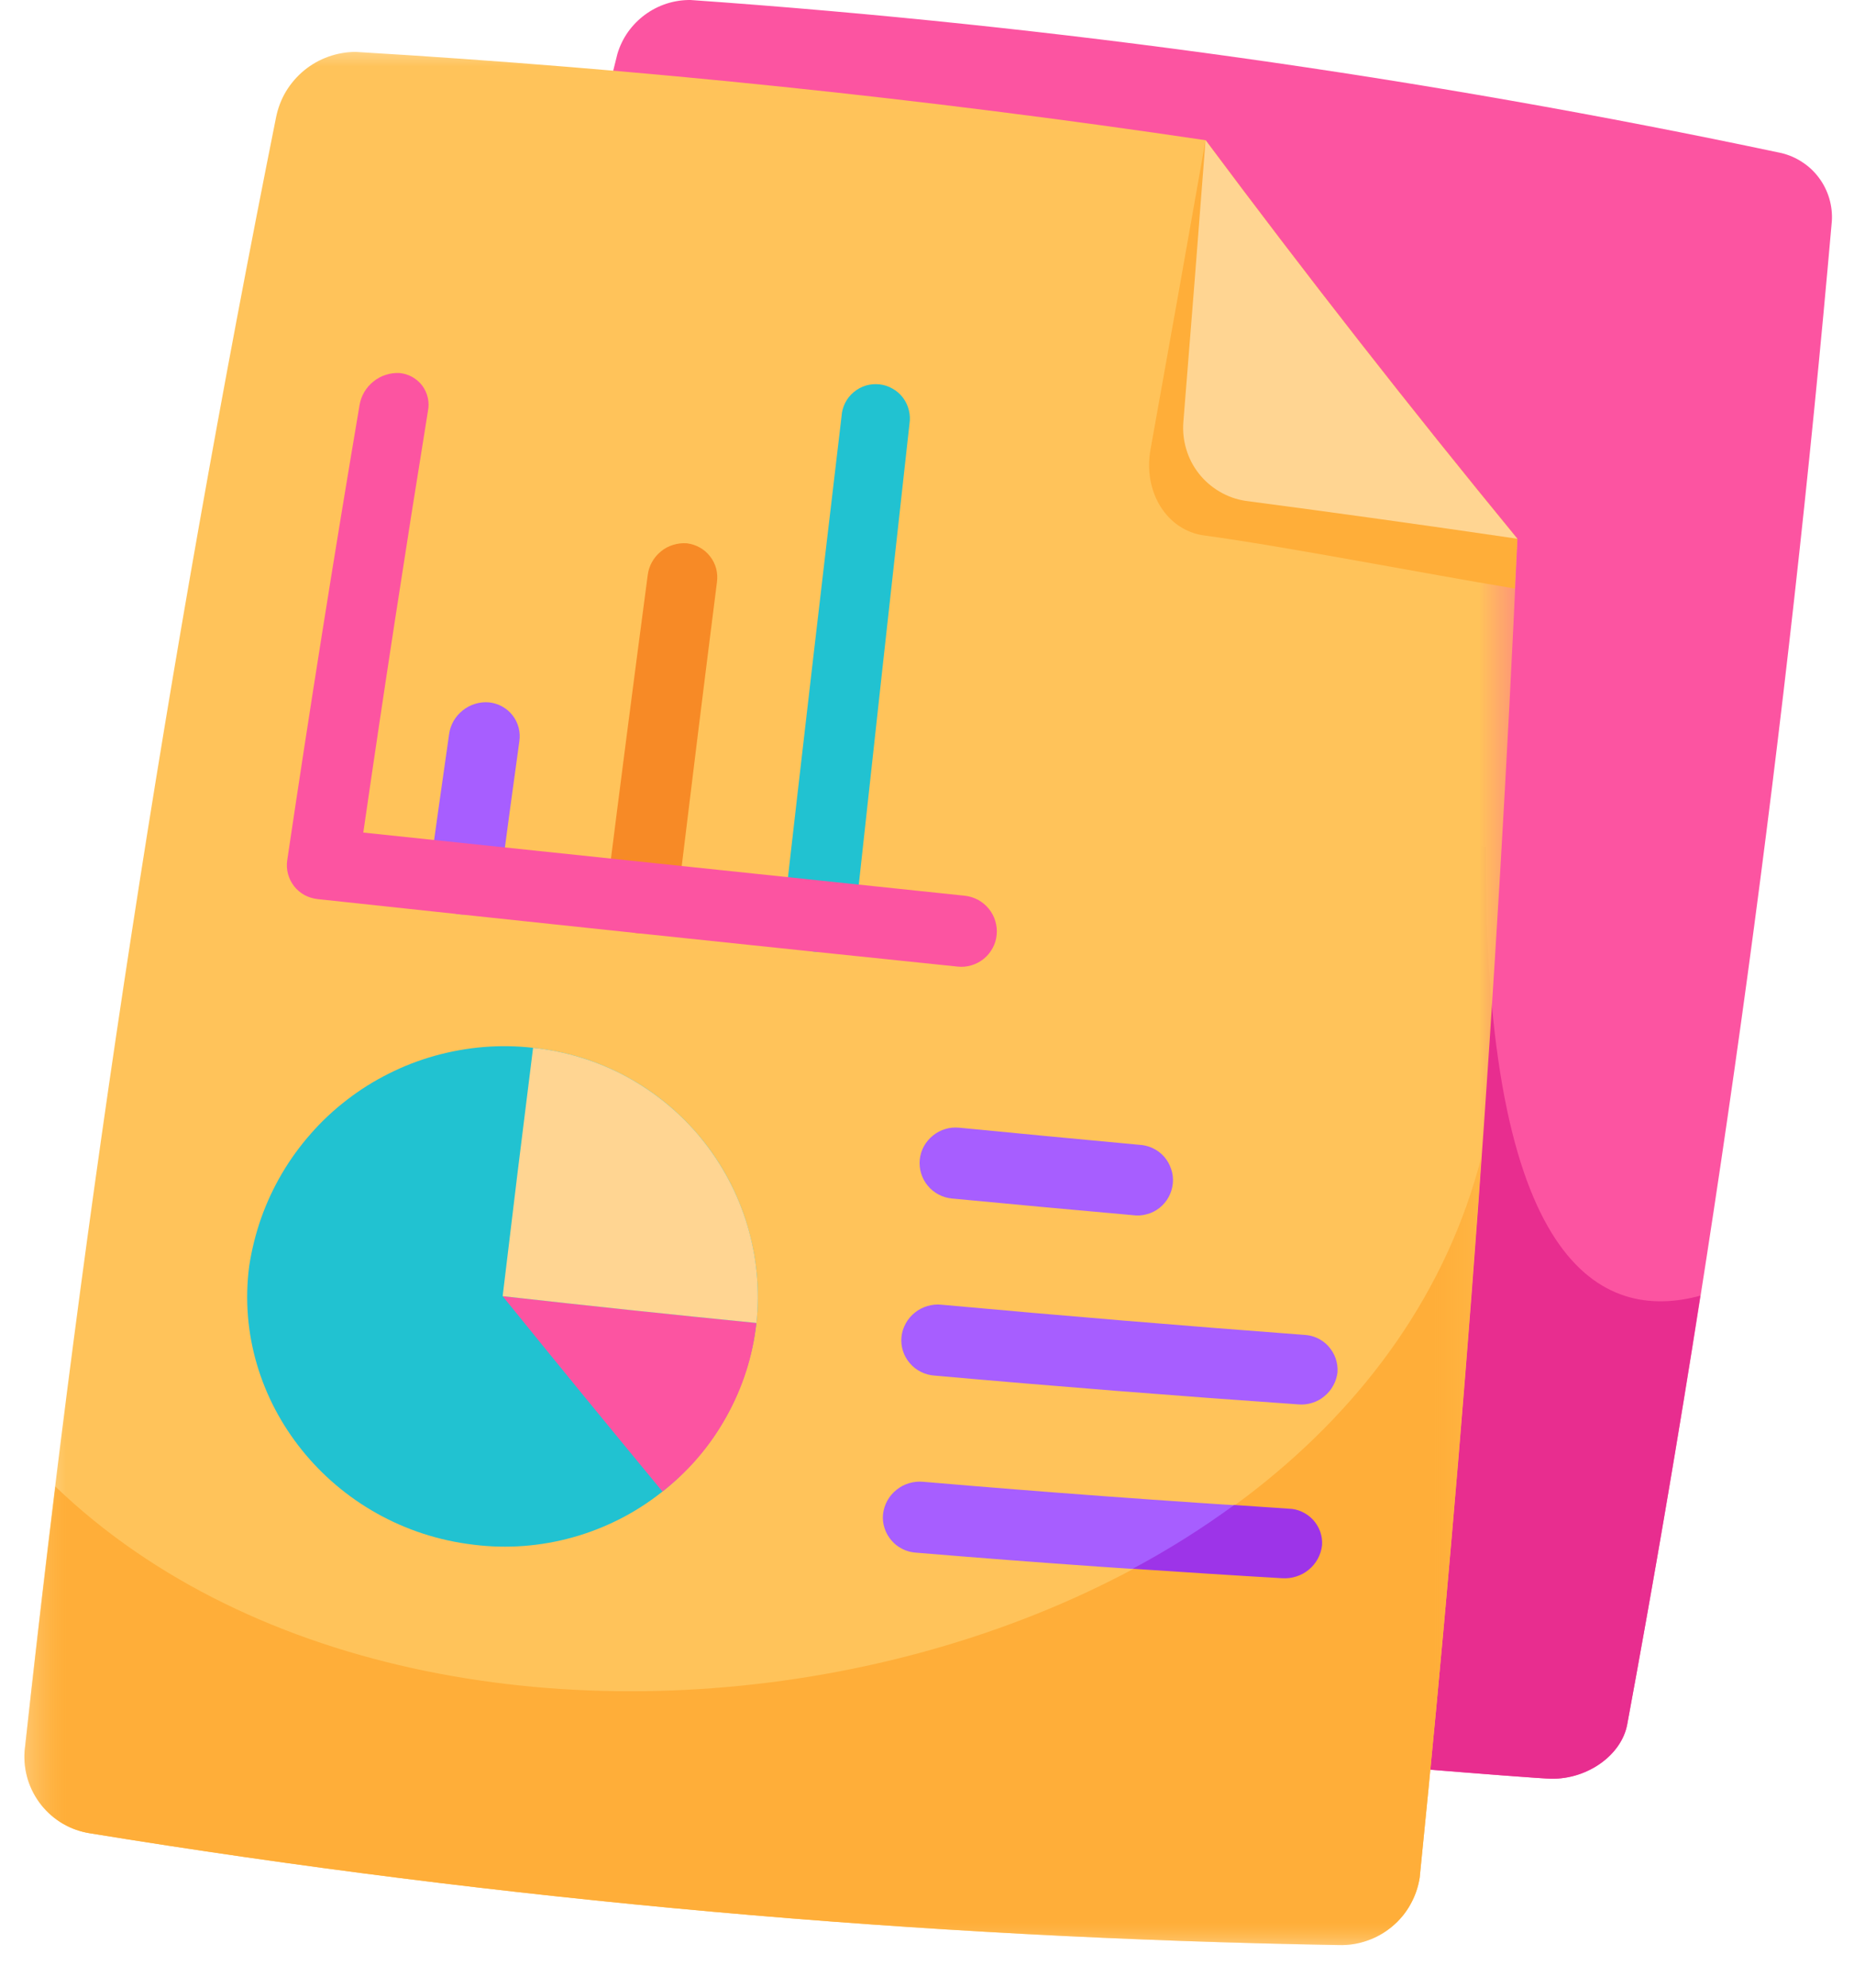 <svg width="42" height="45" viewBox="0 0 42 45" fill="none" xmlns="http://www.w3.org/2000/svg">
<path d="M36.863 39.039C38.953 27.766 40.498 16.423 41.498 5.007C41.509 4.832 41.489 4.662 41.44 4.493C41.39 4.326 41.314 4.171 41.21 4.031C41.107 3.89 40.981 3.771 40.835 3.675C40.691 3.578 40.531 3.509 40.363 3.467C32.203 1.739 23.964 0.584 15.644 6.69675e-05C15.457 -0.002 15.277 0.026 15.101 0.082C14.924 0.14 14.761 0.223 14.612 0.333C14.463 0.442 14.334 0.574 14.226 0.725C14.12 0.876 14.04 1.04 13.987 1.218C13.792 1.894 8.867 23.383 8.676 24.058C8.676 24.058 9.116 27.188 16.21 38.742C17.118 38.771 34.23 40.251 35.142 40.269C35.963 40.283 36.735 39.734 36.863 39.039Z" fill="#FC54A1"/>
<path d="M36.862 39.039C37.46 35.81 38.013 32.576 38.518 29.334C36.283 29.938 33.615 28.678 33.658 19.17C33.658 19.17 22.064 17.064 17.166 35.731C16.877 36.834 16.654 37.839 16.488 38.76C18.872 38.922 34.277 40.251 35.141 40.269C35.962 40.283 36.733 39.734 36.862 39.039Z" fill="#E82D8F"/>
<mask id="mask0_1064_3094" style="mask-type:luminance" maskUnits="userSpaceOnUse" x="0" y="0" width="35" height="45">
<path d="M0.5 0.777H34.518V44.083H0.5V0.777Z" fill="white"/>
</mask>
<g mask="url(#mask0_1064_3094)">
<path d="M30.325 44.035C30.544 44.041 30.759 44.009 30.966 43.937C31.174 43.866 31.363 43.76 31.532 43.619C31.701 43.479 31.841 43.312 31.948 43.12C32.056 42.929 32.127 42.725 32.161 42.508C33.183 32.434 33.921 22.33 34.376 12.197C31.931 9.223 29.566 6.195 27.313 3.175C20.925 2.226 14.507 1.559 8.059 1.175C7.845 1.175 7.64 1.212 7.439 1.283C7.238 1.355 7.056 1.458 6.891 1.593C6.727 1.728 6.59 1.887 6.479 2.069C6.37 2.252 6.296 2.448 6.254 2.655C3.796 14.914 1.898 27.242 0.557 39.645C0.541 39.865 0.567 40.079 0.631 40.29C0.697 40.5 0.799 40.691 0.935 40.864C1.072 41.035 1.236 41.177 1.427 41.288C1.618 41.399 1.822 41.471 2.039 41.505C11.407 43.027 20.835 43.871 30.325 44.035Z" fill="#FFC35A"/>
</g>
<path d="M34.315 13.324C34.333 12.948 34.357 12.573 34.373 12.197C31.928 9.223 29.563 6.195 27.31 3.175C26.9 5.507 26.483 7.839 26.064 10.172C25.889 11.138 26.434 12.011 27.282 12.123C29.115 12.371 32.219 12.978 34.315 13.324Z" fill="#FFAE39"/>
<path d="M29.948 34.99C29.956 34.884 29.943 34.781 29.907 34.68C29.872 34.58 29.819 34.49 29.748 34.411C29.676 34.333 29.592 34.272 29.496 34.227C29.399 34.181 29.298 34.157 29.191 34.156C26.429 33.985 23.669 33.783 20.914 33.547C20.805 33.537 20.699 33.547 20.594 33.579C20.49 33.609 20.395 33.659 20.31 33.728C20.224 33.796 20.155 33.878 20.102 33.972C20.049 34.069 20.017 34.17 20.004 34.278C19.993 34.386 20.004 34.492 20.038 34.595C20.07 34.697 20.122 34.789 20.192 34.871C20.261 34.955 20.345 35.019 20.441 35.067C20.538 35.117 20.641 35.144 20.748 35.151C23.51 35.381 26.276 35.574 29.046 35.728C29.154 35.736 29.26 35.725 29.363 35.691C29.467 35.659 29.56 35.607 29.644 35.54C29.727 35.471 29.797 35.389 29.85 35.294C29.901 35.199 29.935 35.098 29.948 34.99Z" fill="#A75EFF"/>
<mask id="mask1_1064_3094" style="mask-type:luminance" maskUnits="userSpaceOnUse" x="0" y="25" width="34" height="20">
<path d="M0.5 25.878H33.695V44.083H0.5V25.878Z" fill="white"/>
</mask>
<g mask="url(#mask1_1064_3094)">
<path d="M30.325 44.035C30.544 44.042 30.759 44.01 30.966 43.937C31.174 43.867 31.363 43.76 31.532 43.619C31.701 43.479 31.841 43.312 31.948 43.121C32.056 42.929 32.127 42.725 32.161 42.508C32.712 37.075 33.178 31.634 33.561 26.183C30.438 38.401 10.205 42.245 1.255 33.655C1.009 35.649 0.778 37.647 0.557 39.645C0.541 39.866 0.567 40.081 0.631 40.292C0.697 40.502 0.799 40.693 0.935 40.865C1.073 41.037 1.237 41.179 1.427 41.29C1.618 41.399 1.822 41.471 2.041 41.505C11.407 43.029 20.835 43.871 30.325 44.035Z" fill="#FFAE39"/>
</g>
<path d="M34.373 12.197C31.928 9.223 29.564 6.195 27.31 3.175C27.148 5.3 26.98 7.423 26.808 9.548C26.791 9.759 26.812 9.966 26.873 10.168C26.932 10.371 27.029 10.556 27.159 10.722C27.291 10.889 27.448 11.025 27.63 11.131C27.813 11.239 28.009 11.308 28.22 11.34C30.273 11.61 32.324 11.896 34.373 12.197Z" fill="#FFD592"/>
<path d="M11.331 19.985C11.472 18.917 11.617 17.85 11.765 16.783C11.781 16.678 11.774 16.575 11.749 16.474C11.722 16.373 11.677 16.279 11.612 16.196C11.548 16.112 11.469 16.047 11.377 15.995C11.284 15.944 11.186 15.913 11.082 15.902C10.974 15.892 10.87 15.903 10.765 15.934C10.662 15.966 10.569 16.014 10.484 16.082C10.4 16.148 10.331 16.228 10.276 16.321C10.223 16.415 10.188 16.514 10.174 16.62C10.021 17.684 9.871 18.75 9.723 19.814C9.707 19.92 9.714 20.023 9.743 20.126C9.77 20.229 9.817 20.322 9.883 20.406C9.948 20.489 10.027 20.557 10.12 20.608C10.214 20.658 10.313 20.689 10.419 20.7C10.527 20.71 10.633 20.7 10.736 20.671C10.841 20.64 10.934 20.592 11.019 20.525C11.104 20.459 11.173 20.378 11.226 20.285C11.281 20.192 11.315 20.092 11.331 19.985Z" fill="#A75EFF"/>
<path d="M15.345 20.41C15.638 18 15.935 15.592 16.241 13.184C16.255 13.08 16.25 12.977 16.225 12.876C16.197 12.774 16.152 12.681 16.088 12.599C16.024 12.516 15.947 12.448 15.855 12.397C15.763 12.345 15.665 12.313 15.561 12.3C15.455 12.292 15.352 12.304 15.249 12.336C15.148 12.366 15.054 12.416 14.972 12.484C14.89 12.551 14.823 12.63 14.771 12.723C14.718 12.816 14.686 12.916 14.673 13.022C14.354 15.427 14.042 17.833 13.739 20.241C13.725 20.347 13.733 20.451 13.76 20.554C13.789 20.657 13.838 20.75 13.903 20.834C13.969 20.918 14.05 20.985 14.143 21.037C14.238 21.086 14.338 21.119 14.444 21.128C14.551 21.14 14.656 21.13 14.76 21.099C14.863 21.069 14.958 21.02 15.041 20.953C15.127 20.886 15.194 20.805 15.247 20.712C15.3 20.617 15.332 20.516 15.345 20.41Z" fill="#F78A26"/>
<path d="M19.367 20.83C19.775 17.081 20.187 13.336 20.603 9.594C20.619 9.49 20.614 9.385 20.588 9.284C20.563 9.181 20.518 9.088 20.455 9.003C20.391 8.919 20.312 8.85 20.22 8.799C20.129 8.746 20.029 8.713 19.925 8.702C19.82 8.691 19.716 8.699 19.614 8.729C19.513 8.76 19.422 8.81 19.341 8.877C19.259 8.945 19.195 9.025 19.147 9.12C19.099 9.215 19.071 9.315 19.065 9.419C18.621 13.164 18.186 16.911 17.759 20.661C17.747 20.767 17.756 20.872 17.785 20.975C17.816 21.078 17.864 21.171 17.931 21.254C17.997 21.338 18.078 21.405 18.173 21.457C18.267 21.507 18.367 21.539 18.473 21.549C18.581 21.56 18.685 21.55 18.788 21.52C18.891 21.489 18.984 21.441 19.068 21.373C19.151 21.306 19.219 21.225 19.272 21.131C19.323 21.037 19.354 20.936 19.367 20.83Z" fill="#21C2D1"/>
<path d="M17.135 29.953C17.175 29.581 17.177 29.211 17.143 28.84C17.108 28.469 17.037 28.105 16.931 27.749C16.825 27.39 16.685 27.048 16.512 26.718C16.338 26.389 16.134 26.079 15.899 25.789C15.663 25.5 15.402 25.236 15.116 24.998C14.829 24.761 14.522 24.553 14.194 24.376C13.866 24.198 13.523 24.055 13.166 23.944C12.811 23.835 12.448 23.761 12.077 23.722C11.704 23.68 11.331 23.674 10.958 23.704C10.583 23.735 10.217 23.801 9.855 23.901C9.495 24.002 9.146 24.135 8.812 24.304C8.476 24.471 8.159 24.669 7.864 24.897C7.566 25.125 7.293 25.379 7.046 25.661C6.798 25.942 6.578 26.243 6.388 26.566C6.198 26.889 6.041 27.226 5.915 27.58C5.792 27.932 5.702 28.294 5.645 28.665C5.244 31.735 7.536 34.598 10.733 34.972C11.109 35.019 11.485 35.027 11.861 35C12.239 34.971 12.61 34.907 12.974 34.805C13.338 34.704 13.689 34.567 14.027 34.397C14.364 34.227 14.681 34.024 14.978 33.791C15.275 33.558 15.547 33.297 15.793 33.011C16.041 32.724 16.256 32.417 16.441 32.087C16.626 31.758 16.777 31.414 16.894 31.053C17.011 30.695 17.092 30.327 17.135 29.953Z" fill="#21C2D1"/>
<path d="M17.135 29.952C15.219 29.761 13.301 29.558 11.387 29.345C12.583 30.822 13.79 32.296 15.007 33.767C15.605 33.301 16.088 32.736 16.456 32.074C16.826 31.412 17.053 30.705 17.135 29.952Z" fill="#FC54A1"/>
<path d="M25.655 27.51C25.764 27.526 25.872 27.519 25.978 27.49C26.084 27.463 26.18 27.415 26.267 27.346C26.352 27.278 26.423 27.196 26.474 27.1C26.527 27.003 26.558 26.9 26.569 26.79C26.579 26.68 26.568 26.574 26.532 26.47C26.498 26.365 26.445 26.272 26.373 26.188C26.301 26.106 26.214 26.041 26.114 25.994C26.015 25.947 25.91 25.922 25.801 25.917C24.444 25.791 23.088 25.663 21.733 25.531C21.625 25.52 21.519 25.529 21.416 25.56C21.313 25.59 21.218 25.64 21.135 25.708C21.051 25.775 20.983 25.857 20.93 25.95C20.879 26.045 20.847 26.146 20.836 26.254C20.826 26.36 20.836 26.465 20.868 26.568C20.9 26.671 20.95 26.764 21.019 26.846C21.088 26.929 21.17 26.995 21.265 27.045C21.361 27.095 21.462 27.124 21.57 27.134C22.932 27.264 24.293 27.389 25.655 27.51Z" fill="#A75EFF"/>
<path d="M29.406 31.794C29.514 31.804 29.618 31.793 29.723 31.761C29.826 31.73 29.919 31.68 30.001 31.611C30.084 31.544 30.152 31.462 30.203 31.368C30.256 31.273 30.287 31.172 30.3 31.066C30.306 30.96 30.292 30.855 30.258 30.756C30.223 30.655 30.169 30.565 30.099 30.484C30.028 30.405 29.945 30.343 29.848 30.296C29.752 30.251 29.65 30.225 29.544 30.221C26.804 30.015 24.065 29.788 21.327 29.538C21.22 29.526 21.113 29.538 21.009 29.568C20.904 29.599 20.81 29.648 20.726 29.716C20.641 29.783 20.572 29.865 20.519 29.96C20.467 30.055 20.433 30.156 20.422 30.264C20.411 30.372 20.422 30.478 20.454 30.581C20.486 30.684 20.538 30.777 20.609 30.86C20.678 30.942 20.761 31.008 20.858 31.056C20.954 31.106 21.057 31.134 21.165 31.142C23.909 31.386 26.656 31.603 29.406 31.794Z" fill="#A75EFF"/>
<path d="M29.949 34.99C29.957 34.884 29.944 34.781 29.909 34.68C29.873 34.58 29.82 34.49 29.749 34.411C29.677 34.333 29.593 34.272 29.497 34.227C29.401 34.182 29.299 34.157 29.192 34.156C28.78 34.13 28.37 34.098 27.959 34.072C27.226 34.608 26.461 35.088 25.66 35.516C26.789 35.591 27.917 35.665 29.047 35.73C29.155 35.736 29.261 35.725 29.364 35.691C29.468 35.659 29.561 35.609 29.645 35.54C29.73 35.471 29.798 35.389 29.851 35.294C29.902 35.199 29.936 35.098 29.949 34.99Z" fill="#9D34E8"/>
<path d="M12.076 23.723C11.84 25.595 11.61 27.47 11.387 29.344C13.303 29.559 15.219 29.762 17.136 29.951C17.175 29.582 17.177 29.21 17.143 28.839C17.109 28.469 17.038 28.105 16.932 27.748C16.826 27.391 16.685 27.047 16.511 26.717C16.337 26.388 16.133 26.079 15.899 25.79C15.664 25.5 15.402 25.237 15.116 24.999C14.828 24.761 14.521 24.554 14.193 24.375C13.865 24.198 13.523 24.055 13.166 23.945C12.811 23.835 12.448 23.761 12.076 23.723Z" fill="#FFD592"/>
<path d="M9.051 8.445C8.944 8.44 8.839 8.453 8.738 8.487C8.635 8.519 8.543 8.569 8.46 8.637C8.376 8.704 8.307 8.783 8.252 8.876C8.199 8.968 8.162 9.067 8.145 9.172C7.564 12.601 7.018 16.034 6.507 19.474C6.491 19.578 6.497 19.681 6.523 19.782C6.55 19.885 6.597 19.979 6.661 20.062C6.727 20.146 6.806 20.212 6.897 20.263C6.991 20.313 7.09 20.343 7.195 20.355C12.028 20.875 16.862 21.385 21.694 21.883C21.8 21.895 21.904 21.885 22.007 21.854C22.11 21.824 22.202 21.774 22.285 21.708C22.369 21.64 22.435 21.559 22.486 21.465C22.538 21.37 22.568 21.271 22.578 21.165C22.589 21.059 22.578 20.954 22.547 20.851C22.517 20.748 22.467 20.657 22.399 20.573C22.332 20.491 22.251 20.424 22.157 20.372C22.063 20.323 21.962 20.29 21.856 20.279L8.23 18.849C8.691 15.664 9.18 12.483 9.694 9.307C9.714 9.206 9.714 9.106 9.691 9.005C9.669 8.905 9.627 8.815 9.566 8.731C9.503 8.649 9.427 8.584 9.339 8.534C9.249 8.484 9.153 8.455 9.051 8.445Z" fill="#FC54A1"/>
</svg>
